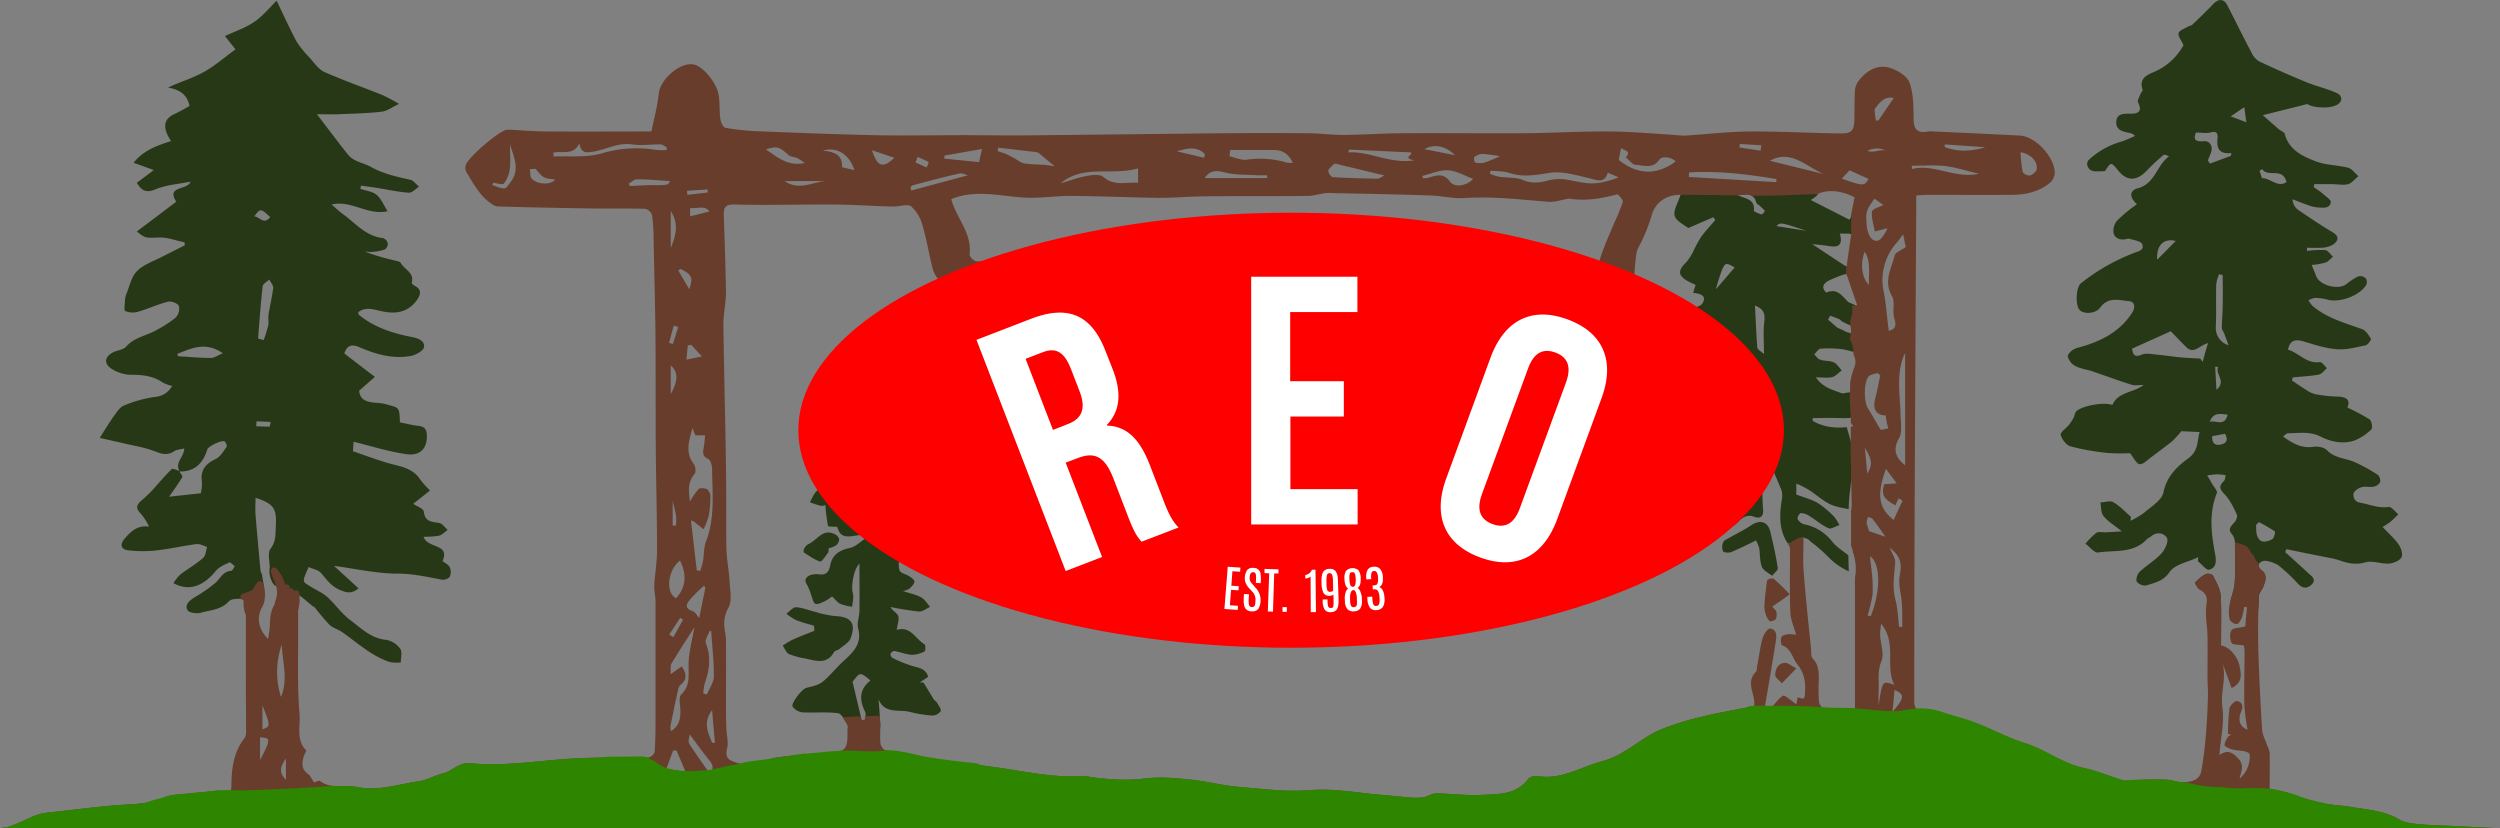 <svg xmlns="http://www.w3.org/2000/svg" viewBox="0 0 1160.3 384.43"><rect x="0" y="0" width="1160.3" height="384.43" fill="#808080" stroke="none"/><defs><style>.cls-1{fill:#273816;}.cls-2{fill:#683d2c;}.cls-3{fill:#2e8500;}.cls-4{fill:#fe0000;}.cls-5{fill:#fff;}</style></defs><g id="trees_2" data-name="trees 2"><g id="Layer_3" data-name="Layer 3"><path class="cls-1" d="M1030.7,276.6c-.2-3.3-2.1-6.4-3.6-9.5a3.35,3.35,0,0,0-3.3-.7,17.65,17.65,0,0,0-5,4c-.2.2,1.2,2.6,2.2,3.2a5.41,5.41,0,0,1,3.07,3.25q3.39.5,6.71,1.08C1030.76,277.48,1030.74,277,1030.7,276.6Z" transform="translate(0 0.03)"/><path class="cls-1" d="M960.8,207.1a113.21,113.21,0,0,0,17.4,3.1,90.22,90.22,0,0,0,10.4.1c1.8,2.3,3.1,5.1,4.5,5.1,1.7.1,3.6-2,5.4-3.3,3.2-2.4,6.5-4.8,9.6-7.3a47.92,47.92,0,0,0,4.3-4.7l8.5.4c-1.3,4.2-.3,8.6-5.4,12.3s-9.9,8.3-11.4,15.7c-.7,3.6-5.6,6.5-8.9,9.4a41.48,41.48,0,0,1-6.4,3.8c.1-.6.1-1.3.2-1.9-2.7-2.3-5.1-5-8.3-6.8-1.4-.8-3.9.1-5.9.2.5,2.1.2,4.8,1.5,6.3,2.1,2.6,5.1,4.3,8.5,7.1-2.9.2-5,.3-7.1.4-1.6.1-3.6-.4-4.8.3a33.76,33.76,0,0,0-5,5c2,1.5,4.2,4.4,5.9,4.1,7.7-1.2,16.5.6,22.7-6.3.4-.4,1.1-.5,1.5-.9,2.8-2.6,6.2-2,7.7.4.9,1.4-.8,5.3-2.4,7.1-3,3.3-7,5.6-10.3,8.7-1,1-1.8,3.5-1.3,4.5a5,5,0,0,0,4.4,1.8c3.9-1.3,7.9-1.9,10.9-6.3,2.5-3.6,8.7-4.6,13.2-6.8,0,.6-.1,1.3-.1,1.9,1.8,1.3,3.9,4.2,5.1,3.9,3.5-.8,3.5-4,2.9-7.2-1.8-9.5-3-19,.8-28.4.4-.9-1.3-2.7-2.1-4.1s-1.6-2.8-2.4-4.1c1.5-.2,3.1-.4,4.4-.5a34.69,34.69,0,0,1,4.2.4c-.3,1.2-.3,2.2-.8,2.7-2.3,2.2-2.3,3.5.2,6.1s4.3,6.2,5.8,9.6c.4.9-.5,3-1.5,3.9-1.6,1.7-2.7,3-.7,5.2a7.1,7.1,0,0,1,1.3,4.4c.1,6,.3,11.9-.1,17.9-.16,2.81-1.21,5.61-1.94,8.42l1.09.2a36.43,36.43,0,0,1,4.26,1c2.54.77,5.07,1.68,7.59,2.66,0-2,.12-3.89.2-5.84,0-1.5,1.4-2.9,2-4.4,1.1-2.8,2.2-5.6-1.1-8-.7-.4-1.3-2.1-.9-2.6a3.46,3.46,0,0,1,2.8-1.5,14.39,14.39,0,0,1,6.4,2.2,90.45,90.45,0,0,1,9,8.5c2,2.1,4.1,2.4,6.2.4,2.4-2.3.3-3.8-1.2-5.1-3.6-3.4-7.3-6.7-11-10l.6-1.4,7.7,1.6c3.8.8,7.6,1.5,11.5,2.3a42.09,42.09,0,0,1,5.1,1.2c4.1,1.5,7.9,2.3,12.4,1,3.3-.9,7.2.8,10.8.6,2.1-.1,4.9-1.3,5.8-2.8s-.1-4.4-1.2-6c-1.9-2.8-4.6-5.1-7.5-8.2a31.1,31.1,0,0,0,3.8-2.5c1.2-1.1,2.4-2.2,3.5-3.4-1.5-1.2-3.2-3.6-4.5-3.4-4.6.7-8.6-1.1-12.9-1.9-3-.5-3.5-2.4-3.4-4.1.1-1.2,2.1-2.7,3.6-3.1,1.8-.6,3.9.1,5.7-.3a4.63,4.63,0,0,0,3-1.9,3.75,3.75,0,0,0-.9-3.5,74.56,74.56,0,0,0-11.1-6.1c-4.2-1.8-9.1-1.7-12.7-5.5-1.3-1.3-4.2-1.8-6.2-1.5-5.4.8-9.6-1.5-14.1-4.8.9-.6,1.6-1.5,2.3-1.5,5.1,0,10.1-1,15.2,1.6,4.8,2.4,10.6,3.7,16.1,1.6a23.58,23.58,0,0,0,7.4-5c.7-.7.1-3.9-.8-4.6a92.06,92.06,0,0,0-10.3-5.5c1.5-3.6-.5-5-4.6-5.1a63.82,63.82,0,0,1-9.7-1,12.06,12.06,0,0,1-4.4-1.8c-2.4-1.5-4.7-3.1-7.1-4.7l.4-1.4c4-.4,8.1-.6,12.1-1.3,1.4-.3,2.5-1.9,3.8-3-1.1-1-2.4-3-3.4-2.8-6.1.8-9.5-4.2-14.7-5.8.9-4.3,3.3-4.9,6.9-3.9,5.1,1.5,10.4,3.3,15.7,3.7,4.4.4,9-.9,13.4-1.8,1.1-.2,2.7-2.6,2.5-3-1-1.7-2.4-3.9-4.1-4.5-8-2.9-16.3-5.1-23-10.8a12.42,12.42,0,0,1-1.9-2.6,8.86,8.86,0,0,1,3.1-1.1,22.39,22.39,0,0,1,5.7.8c5.8,1.6,15.2-1.9,18.1-7a3.19,3.19,0,0,0-.4-3,3.78,3.78,0,0,0-3.4-.8,29,29,0,0,0-5.5,3.6c-3.6,2.9-12.6.6-14.1-3.9-.5-1.5-1.2-2.9-2-5a34.26,34.26,0,0,0,6.4-1.1c1.3-.4,2.3-1.8,3.5-2.7-1.2-1.1-2.3-2.9-3.6-3.1a48.42,48.42,0,0,0-8.5.4v-1.5q3.6.15,7.2,0a11.06,11.06,0,0,0,5.3-1.7c2.2-1.8,2.4-3.7-.6-5.5-5.6-3.3-10.9-6.9-16.3-10.6a6.64,6.64,0,0,1-2.3-4.7c2.3.9,4.5,1.8,6.8,2.6a19.1,19.1,0,0,0,4.7,1.2c2.4.1,5.7.8,6.3-2.4.2-1.1-2.6-2.9-4-4.2-1.2-1-2.6-1.9-3.9-2.8a6.75,6.75,0,0,1,.2-1.4h8.2c2.6,0,5.1.6,7.5,0,1.8-.5,3.2-2.5,4.8-3.7-1.6-1.3-3-3.4-4.7-3.9-5.1-1.3-10.7-1.2-15.4-3.1-6-2.3-12.2-5.3-14.1-12.6-.3-1-2-1.5-3-2.4l-7.2-6.3,20.7-5.2c2.1,1.7,10.4,2.4,13.9.3,2.5-1.5,2.5-4.2-.5-5.5-4.3-1.9-9-3-13.3-4.7q-11.4-4.65-22.5-9.9a9.17,9.17,0,0,1-3.6-4.2c-3.9-7.3-7.4-14.6-11.2-21.9-1.5-3-4.1-3-6.4-.6-3.1,3.3-6.4,6.4-9.7,9.6-.6.6-1.6.6-2.3,1.1-1.5.9-3.9,1.6-4.2,3s1.3,3.2,2.3,5.5a28.28,28.28,0,0,1-13.6,12.4c-3.1,1.3-7.2,3-5.4,8.1.2.7-.8,1.6-1.2,2.7s-1.3,2.5-.9,3.3c2.3,4.7-.3,5.4-4.1,5.3-3,0-6,.1-6,4.1,0,3.6,3.1,4.2,5.9,4.8a4.44,4.44,0,0,1,2.8,1.4,65.71,65.71,0,0,1-6.1,2.6,36.18,36.18,0,0,0-15.3,8.5c-1.8,1.8-.4,4.9,2.3,5.3a30.12,30.12,0,0,0,5.2-.1c2.8-4.3,2.8-4.3,6.1-.2,4.1,5,8.5,5,13.3,0a87.44,87.44,0,0,1,7.7-7.2c.4-.4,1.6.1,2.6.6-5.8,4.1-6.4,12.7-14.5,14.8-3.9,1-4,4.3-.4,7.4a70.8,70.8,0,0,0-9,7.4,7.37,7.37,0,0,0-1.9,5.7c.5,2.8,3.1,3.7,6,3.1a3,3,0,0,1,1.3-.2c2.1.7,5.4,1.1,6,2.5,1.3,3-2.1,3.4-4.2,4.3a94,94,0,0,0-24.2,13.9c-2.3,1.8-2.7,10.2-.6,12.4,1.9,2,7.4,1.9,9.6-1.2,3.8-5.1,8.8-3.3,13.3-2.9,3,.3,2.9,3.2,1.4,5.5-6,9.2-15.2,13.5-25.4,16.2a7.16,7.16,0,0,0-4.3,3.3c-.4.9.9,3.2,2,4.2a12,12,0,0,0,4.3,2c1.7.6,3.5.8,5.1,1.4,6.1,2.1,12.1,4.3,18.1,6.2,1.5.5,3.4.1,5.6.1-4.7,3.7-11.9,3.1-14.5,9.3-3.5-1.5-14,.2-16.8,3-.7.7-.7,2.1-1.3,3.1a32.84,32.84,0,0,1-2,3.1c-1.4,1.6-4.1,3.5-3.9,4.6C956.9,203.8,959,206.5,960.8,207.1Zm89.1-128.6c2.8,4,9.6-1.1,11.3,6-4.1,2.7-7.3-1.8-11.1-1.8-.5,0-.9-2.2-1.4-3.5Zm-1.5,163.8a78.91,78.91,0,0,1,7.4,4.3c.3.3-.4,3.3-1.3,3.7-2.3,1.1-5.3,2.1-6.7-1.2-.8-1.6-.6-3.6-.7-5.5Zm-17.8-36c-2.9.6-4-1-3.9-3.9l6-1.1C1034.2,204,1033.5,205.8,1030.6,206.3Zm-5-10.6c1.7-4.5,4.8-3.6,8.3-3.3C1032.5,198.1,1028.8,195,1025.6,195.7Zm3.1-14.8-.6-10.7,1.4.1a2.77,2.77,0,0,0-.3,1.3C1029.2,174.5,1032.9,177.4,1028.7,180.9Zm-.3-29.2c.3-6.6,0-13.2.2-19.8a18.56,18.56,0,0,1,1.3-4.6l1.7.3c0,4.6.1,9.2,0,13.9,0,3.6-.4,7.1-.4,10.7,0,.8.8,1.7,1.1,2.6.6,1.5,1.2,3.1,2,5.4A8.38,8.38,0,0,1,1028.4,151.7Zm13.2-102c.4,2.6.6,4.4,1,7l-7.3-2.7Zm-22.4,11.8c2.8,0,5,.5,6.9-.1,2.9-.8,3.3.8,3.1,2.7-.5,4.5.5,7.5,6.4,6.9a8.32,8.32,0,0,1-.2,1.3l-9.7,3.6-1-1.4c.5-1.5,1.2-2.7,1.6-4.2.8-2.7-.9-5-3.4-4.8C1018.8,65.9,1017.9,64.6,1019.2,61.5Zm-9.4,50.3-8.6,8.7C1000.7,113.9,1004.2,110.4,1009.8,111.8ZM994,164.6c-3.5,1.4-4-.2-4.5-2.8l18-8.1c2.7,2.8,4.9,5.1,7.3,7.5,3.5,3.2,5.8-.8,10-2-1.1,3.5-1.8,6.2-2.5,8.7l-1.1-1.5c-3.1-.2-6.3-.3-9.4-.6-3.5-.3-6.9-.9-10.4-1.2C998.9,164.4,996.1,163.7,994,164.6Z" transform="translate(0 0.03)"/><path class="cls-1" d="M208.7,263.2c-.6-1.2-2.1-1.9-3.3-2.8,3.6-8.3-7-5.7-8.8-11.3a43.59,43.59,0,0,0,7.2-.5c1.4-.4,2.7-1.8,4-2.7-1.3-1.1-2.5-2.9-3.9-3.2-3.4-.6-6.7-.4-7.2-5.3-.2-1.4-3.3-2.5-4.9-3.6l7.8-6.2a44.14,44.14,0,0,1-4.6-5.1c-3.6-5.6-9.8-6.1-15.2-7.7s-10.7-3.6-16-5.4l.3-4.4c8.3,2,16.5,4.7,24.9,5.8,6.3.8,9.4-3.1,9.1-9-.1-2.8-1.3-3.9-4.1-4.2s-5.7-1.1-8.4-1.6c-.2-7.5-.4-6.7-6.8-8.5-4.4-1.2-11.5.5-12.1-6.2l7.3-6.4c-5.4-4.1-9.8-7.5-14.2-10.9,1.2-3.4,3-4.5,6.7-3,7.7,3.3,15.6,5.7,24,4.2,2.4-.4,6-2.4,6.3-4.1.4-2.7-2.3-4.1-5.6-4.7-8.8-1.7-17.3-4.4-24.5-10.2-.3-.2-.3-.8-.5-1.3,3.4-2.6,6.9-1.4,10.4-.6,6.4,1.5,12.4,1,16.7-4.8,1.7-2.4,2.9-4.9-.8-6.9-.6-.3-1.5-1.1-1.4-1.4,1.3-4.8-3.5-6.1-5.1-9.2-.3-.6-1.5-.8-2.2-1a106.21,106.21,0,0,1-14.6-4.3,19.4,19.4,0,0,0,3.4.2,23.64,23.64,0,0,0,5.9-1.1A3.22,3.22,0,0,0,180,113a3.58,3.58,0,0,0-2.1-2.5c-8.1-.8-12.9-7-18.8-11.2-1.6-1.2-3.1-2.6-5.2-4.4,9.3-2.2,16.6,5.2,26,3.1-1.8-2.8-3-5.8-5.1-7.6-1.9-1.6-5-1.9-7.6-2.8l.4-1.5c2.5.4,5,.7,7.5,1.1,4.9.8,9.8,1.9,14.7,2.2,1.5.1,3.1-1.8,4.7-2.8-1.4-1.1-2.6-2.9-4.1-3.2-6.3-1.4-12.4-2.7-18.3-6-3.4-1.9-7.9-2.3-10.6-5.7-4.6-5.7-9-11.7-14.4-18.7,4.2,0,7,.1,9.7,0,6.8-.3,13.6-.4,20.4-1.2,2.5-.3,4.8-2.1,8-3.6a81.41,81.41,0,0,0-7.7-4.1c-8.9-3.6-18.1-6.8-26.9-10.7-2.9-1.3-4.9-4.5-7.2-7a44.62,44.62,0,0,1-5.8-7.2c-3.2-6.1-6-12.2-9.2-18.9-3.1,3-6.2,6.9-10.2,9.7s-8.8,4.4-13.8,6.7l4.9,6.2c-4.9,3.5-9.6,7.7-14.9,10.6S83.7,37.9,78,40.6c4.6.9,8.5,2.4,10,8.5-2.3,1.4-4.6,2.6-7,3.8-5,2.1-5.8,6.4-1.6,12.5-6.1,2.1-12.5,4-17.4,10.1l9.4,3.4-7.9,5.9c2.3,3.9,4.5,4.8,8.8,3,4.8-2,10.4-2.4,16.1-3.5C87.1,88.4,77,86,81.8,93.6L63.5,107.4c4.2,3.4,4.2,3,10.6,2.8,3.8-.1,7.6,1.5,11.5,2.2l.2,1.4c-3.4,1.7-6.7,3.4-10.1,5.1-4.1,2.2-8.9,3.7-12,6.8-2.7,2.6-3.6,7.2-5.1,10.9a8,8,0,0,0-.6,3c-.1,1.6-.5,4.4.1,4.7a8.84,8.84,0,0,0,5.8.4c4.7-1.3,9.3-3.5,14-4.7,1.5-.4,4.5.7,5.1,1.9a5.9,5.9,0,0,1-1.4,5.4,50.14,50.14,0,0,1-8.7,5.7c-4.7,2.8-10.5,3.4-14.4,7.9-1.3,1.4-4,1.6-6,2.6-4.2,2.2-4.4,5.5-.3,7.9a17.92,17.92,0,0,0,7.8,2.5c5.5,0,10.8.3,15.5,3.6a17.89,17.89,0,0,0,4.4,1.6,9.94,9.94,0,0,1-8.1,5.1,58.41,58.41,0,0,0-14.3,4c-1.8.7-3.2,2.9-4.5,4.7-2.2,3-4.1,6.2-6.7,10.3,3.4.8,6.7,1.5,10.1,2.3,5.3,1.3,10.6,2,15.6,4,3.3,1.3,5.9,1.9,9-.2,1.1-.7,2.7-.7,4.5-1.2,0,3.9-4.5,6.6-2.2,10.4-1.3-.3-3.1-1.3-3.6-.8-3.2,3.1-6.1,6.6-9.1,9.9-1.7,1.8-3.5,3.4-5.4,5.1S63.1,236,65,238a27.22,27.22,0,0,1,4.2,6.4c-5.4-.8-8.4,2.2-11.3,5.5-2.4,2.8-1.9,5.1,1.8,5.5a58.27,58.27,0,0,0,13.2,0c6.1-.7,12.1-2.1,18.2-2.9,1.6-.2,3.3.8,5,1.3-.5,1.7-.6,4-1.8,5.1-3.3,2.9-7.2,5.1-10.6,7.7a20.82,20.82,0,0,0-3.2,4c8.6,4.8,15.4-.4,19.7-5.7,1.5-1.8,4.1-2.9,6.3-3.9.4-.2,1.6,1.1,2.5,1.8-.6.7-1.1,2.1-1.7,2.1-3.7.2-4.9,3.3-7.1,5.4a67.46,67.46,0,0,1-9.9,6.9c-2.2,1.4-4.7,3.3-3.3,5.9.6,1.2,4.2,1.8,6,1.3,4.5-1.3,9.5-1.3,13.2-5.3,1.11-1.26,3.65-1.2,5.82-1.21a29.22,29.22,0,0,1,10.59-5.49c-.32-1.75-.73-3.5-.91-5.3-.1-.8-.7-1.6-.8-2.4-.8-8.6-1.6-17.2-2.3-25.8-.2-2.6,0-5.1,0-7.9,8.6,2.8,9.9,5.1,9.4,13.3-.2,3.6.2,6.8-2.4,10.3-1.36,1.79-.62,5.18-.37,8.62a.73.73,0,0,0-.06.21,11.13,11.13,0,0,0,0,3.26,10.1,10.1,0,0,0,.87,2.78,5.08,5.08,0,0,0,1.85,2.4,2.76,2.76,0,0,0,2.14.18c6,1.13,10.74,5.66,15.37,9.49l.39,0c.32.42.64.83,1,1.24a5.43,5.43,0,0,1,.48.62c1.76,2.21,3.59,4.33,5.55,6.44,1.6,1.6,4.1,2.2,6,3.5,7.1,5,13.6,11.1,22.1,13.9a17.47,17.47,0,0,0,5.1.2c0-2.2.8-5-.3-6.4a10.29,10.29,0,0,0-6.4-4.1c-7.1-.6-11.7-5.4-16.8-9.2-3.9-2.9-6.8-7.2-10.5-10.6-2.1-1.9-4.9-3.1-7.3-4.6-1.4-.9-3.7-2-3.7-3,.1-2.2,1.4-4.3,2.2-6.4,2,.9,4.4,1.3,5.7,2.7,2.7,3.1,4.8,6.3,9,8,3,1.2,5.2,1.9,8.5-.8L155,262.6c10.4,1.4,20,3.6,29.5,3.6,7.1,0,13.7,1.5,20.5,2.8a4.28,4.28,0,0,0,3.8-1.4A5.61,5.61,0,0,0,208.7,263.2ZM82.6,165.3l-.3-1.1c6.6-2.6,13.1-5.8,21.1-.3-2.1.9-3.9,2.2-5.6,2.2C92.8,166.1,87.8,165.6,82.6,165.3Zm22.6,42c-1.4,2-2.9,4.6-4.9,5.6-4.7,2.2-7.4,5.1-6.6,10.6a19.78,19.78,0,0,1-.5,5.4l-14.7,1.6c2-2.9,4.2-5.9,6.1-9.1.3-.4-.8-1.7-1.3-2.6,7,.1,10.9-3.7,12.9-10.2.4-1.5,6.7-4.5,8-3.8C104.8,205.2,105.5,206.9,105.2,207.3ZM118,100.4c2.9-3.8,2.9-3.8,7.4.3C122.4,104.6,120.5,100.5,118,100.4Zm7.1,97.6c-2.1,0-4.1-.1-6.2-.2l.2-2.3,6.5.3C125.4,196.6,125.3,198,125.1,198Zm-.5-51.9c-.2,1.6.2,3.3-.1,4.9-.6,2.3-1.3,4.6-2.1,6.8l-2.6-.7c.6-8.1,1.2-16.2,2.1-24.2.1-1.2,2-2.2,3.1-3.2.6,1.3,1.9,2.7,1.8,3.9C126.3,137.7,125.3,141.9,124.6,146.1Z" transform="translate(0 0.03)"/><path class="cls-1" d="M433.4,324.6c-1.6-2.6-3.2-5.3-4.8-7.9h-1.7l3.9-2.6c-1.1-3.7-4-4.1-6.9-4.9a57.83,57.83,0,0,1-9.7-3.9,2.08,2.08,0,0,1-.9-1.9,2.42,2.42,0,0,1,1.8-1.3c2.7.5,5.4,1.6,8.1,1.8a13.33,13.33,0,0,0,5.9-1.6c.5-.2.5-3,0-3.3-4.2-2.4-6.4-8.6-12.9-6.7.3-2.4,1.2-4.7.7-6.4-.5-1.5-2.7-2.4-3.6-4.2q6.6,1.35,13.2,2.1c1.7.1,3.5-1.4,5.2-2.2-1.4-1.5-2.5-3.5-4.2-4.4-2.4-1.3-5.1-1.8-8.4-2.9a9.77,9.77,0,0,0,3-1.1c1-1,2.2-2.1,2.3-3.3.1-.8-1.5-1.9-2.6-2.6-1.4-.9-3.8-1.3-4.3-2.6a11,11,0,0,1-.1-5.1c4.13,2.44,8.53,4.78,13.13,7a40.57,40.57,0,0,1-10.48-18.5c-.74-2.85-1.34-5.79-2-8.67a7.61,7.61,0,0,1-.56-.78v0c-4.7-4.87-9.64-10.24-12.93-16.13a36.54,36.54,0,0,1-4.71-15.64l-8.07,8.61a18.93,18.93,0,0,1-14.15,6.14c.64,1.24,1.32,2.46,2.06,3.65a5.85,5.85,0,0,0,.2,1.3c.1.7-1.4,1.6-1.9,2.6-.8,1.2-1.4,2.6-2.1,3.9a46.62,46.62,0,0,0,4.9,1.6,4.45,4.45,0,0,0,2.3-.3,80.29,80.29,0,0,0,1.2,9.7c.1.4,2.7.3,4.3.4,1.7,6.7,6.7,3.9,11.9,3.7l1.6,1.3c-2.9,2.1-5.1,4.3-7.7,4.8-4.9,1.1-8.1,3.1-9.1,8.2-.5,2.6-1.6,4.4-4.8,4.1a9.33,9.33,0,0,0-4.4.3c-1.8.8-3.2,2.1-1.5,4.5a28.19,28.19,0,0,1,1.9,4.8c.6,1.5.9,3.5,1.9,4s2.9-.5,4.3-1.1a26.37,26.37,0,0,0,3.5-2.3c1.4,1.3,2.4,2.8,3.9,3.5a25,25,0,0,0,5.4,1.3c.2-2.2.9-4.5.3-6.4-.8-2.7.2-10.8,3.1-13.6,0,7.7.1,14.7,0,21.7,0,2.8-1.3,5.8-.6,8.4,1.9,7.2-2.4,11.1-7,15.3-3.3,3-6.1,6.7-9.6,9.5-2,1.6-5.1,2.1-7.6,2.8-1.9.5-7.2,7.3-6.2,8.7a6.74,6.74,0,0,0,4.5,2.6c5.5.3,11.1-.3,16.5.4,1.7.2,3.2,3.3,4.4,5.3.43.6.2,1.63.12,2.61a53.71,53.71,0,0,1,15-1.51h.17c0-.34,0-.67,0-1-.2-3.8-.5-7.5-.8-11.8,2.9,6.9,9.3,4.5,14.5,5.8a61,61,0,0,0,10.4,1.7,5,5,0,0,0,3.9-2c.4-1-1-2.7-1.7-4C434.6,325.5,433.8,325.2,433.4,324.6Zm-31.9,5.7c.5,1,.1,2.4.1,3.7l-1.7.2c-1.3-5.7-2.7-11.3-4.2-17.8,3.5-4.6,3.5-4.6,8.3-.6C398.6,320.1,398.9,325,401.5,330.3Z" transform="translate(0 0.03)"/><path class="cls-1" d="M850.4,251.4a21.66,21.66,0,0,0-13.1-8.1,5,5,0,0,1-3-2.5c-.3-.6.9-2.7,1.5-2.7a7.88,7.88,0,0,1,3.9,1.3c3,1.8,5.7,4.3,8.9,5.7,1.2.6,3.4-.9,5.1-1.4a19.05,19.05,0,0,0-2.6-4.1,47.24,47.24,0,0,0-7.3-6.1c-2.9-1.7-6.3-2.6-10.1-4v-5.1a45.24,45.24,0,0,1,6.9,3.6c8.43,6.32,8.79,6.68,17.43,8.28,0-.23,0-.47,0-.71.14-9.32,3.25-20.62,1.27-29.26-.62-2.73-1.47-5.39-2.17-8.09-6.19.62-11.2-.26-15.84-2.92V194c4.9,0,10-.17,15,.08a25.13,25.13,0,0,1-.3-2.75,36.4,36.4,0,0,1,.82-8.91,4.14,4.14,0,0,1-2.8-.22c-4.1-1.5-8.3-2.7-11.2-7.1,3.1,0,5.4.4,7.5-.1,1.7-.4,3-2.1,4.5-3.1-1.2-1.3-2.2-3-3.6-3.7-1.9-.9-4.4-.6-6.4-1.3-1.1-.3-1.9-1.6-2.8-2.5,1-.9,2-2.6,3-2.6a51.88,51.88,0,0,1,11.8.5,4.6,4.6,0,0,1,.5.13,76,76,0,0,1-.47-8.1l-.83.57-7.6-6.6,1-1.8a47.06,47.06,0,0,1,7.3,3.1,1.09,1.09,0,0,1,.36.45,79.83,79.83,0,0,1,1.75-9c-3.33-2.6-5.43-7.82-11.21-5.28-2.7-2.6-1-4.5,1.4-5.7a77.3,77.3,0,0,1,7.37-2.92,29.63,29.63,0,0,1,0-3.77L841.1,113.3c2.7.2,5.4.5,8,.9,4.6.8,6.2-1,4.8-5.8h4.77l0-.19c.25-1.93.38-3.88.49-5.83-.14-.29-.25-.59-.38-.89,0,.21-.07.4-.11.61L840,92.6A11,11,0,0,1,841.79,91q-3.93-.12-7.87-.28c-17.66-.75-35.35-1.31-53,0a6.33,6.33,0,0,1-.87,0c-4.44,9.77-4.26,10,3.55,15.07l11.6-5,.9,1.3c-2.2,2.6-4.5,5-6.5,7.7a57.05,57.05,0,0,0-3.5,6.4,24.41,24.41,0,0,1-3.5,5.5c-4.1,4-3.9,6.3,1.2,9,.9.5,1.9.9,3.2,1.5-.4,1.1-.8,2.4-1.2,3.7,2.9.3,6.6,1.1,4.4,4.8-.8,1.3-2.7,1.8-4.6,2.2a203.9,203.9,0,0,0-20.23-11.21,85.1,85.1,0,0,1,7.48,19.53c6.35,25.53,2.8,51.62,1.43,77.47-.57,10.7.39,21.52-.69,32.19q-.14,1.26-.3,2.49A149.51,149.51,0,0,0,800,245.5a3.79,3.79,0,0,0,1.5,0,13.52,13.52,0,0,0,5.5-3.6c2.1-2.1,4.2-3.2,7.1-2.1s4.4-.2,4.2-3.1a117.45,117.45,0,0,1-.3-11.9,65.21,65.21,0,0,0,4.1-8.4c1.7,3.8,3.2,7.4,4.7,11a9.32,9.32,0,0,1,.2,4.4c-1.16,7.13-1.46,14.17,2.81,20.48a4.41,4.41,0,0,1,2.52,0,16.34,16.34,0,0,0,1.13-1.33,4.12,4.12,0,0,1,3.64-1.31v-.23l.54.29a4.69,4.69,0,0,1,1.43.52,4.31,4.31,0,0,1,1.25,1.11,71.85,71.85,0,0,1,8.38,7.28,30.72,30.72,0,0,0,9.36,6.54q-.15-3.74-.2-7.48C855,255.48,852.31,253.74,850.4,251.4Zm-54-117.2c.7-2.8,1.6-5.6,2.6-8.4.5-1.3,1.4-3.3,2.3-3.3,1.2-.1,2.7,1.1,3.8,1.6Zm22.4,15.4c-.5,4.5-.1,9.2-.1,14.7-1.4-1.3-3-2.1-3.1-3-.5-6.4-.7-12.8-1.1-19.5C818.8,143.4,819.3,145.9,818.8,149.6Zm-1.2-50.1c-1.3-.4-3.7-1.3-3.6-1.8.6-5.2-3.6-5.4-7.4-7.1,1.2-.2,2.4-.3,3.6-.4a4.33,4.33,0,0,1,4.8,3.6,3.61,3.61,0,0,0,1.5,1.5,30.7,30.7,0,0,1,2.6,2.5C819.2,97.9,818,99.6,817.6,99.5Zm6.9,5.4c1.8-1.8,1.8-1.8,13.9,2.2Z" transform="translate(0 0.03)"/><path class="cls-1" d="M803.5,256.2c3.8-1.6,7.4-3.4,11.5-5.4a21.69,21.69,0,0,1,1.5,3.5c.4,2.9.2,6,1.2,8.7.7,1.8,3.1,2.9,4.8,4.2.9-1.2,2.7-2.5,2.6-3.5-.8-5.6-2.1-11.2-3.4-16.7-1.1-4.9-4.7-6.1-9-3.2-3.1,2.1-6.5,3.7-9.8,5.6-1.1.7-2.7,1.2-3.1,2.2a5.12,5.12,0,0,0-.1,4.2C800.1,256.5,802.4,256.6,803.5,256.2Z" transform="translate(0 0.03)"/><path class="cls-1" d="M366.1,303.5a35.2,35.2,0,0,0,7.7,2.1c4.8,1,9.9,3,13.3-3,.4-.7,1.8-.8,2.6-1.5,1.8-1.5,4.3-2.9,5.1-4.9,2.6-7,.2-10-7.2-10.3a45,45,0,0,1-9-1.9c-3-.7-6.1-2-9.1-2.2-1.4-.1-3,1.9-4.5,3a24.94,24.94,0,0,0,4.3,2.9c2.7,1.1,5.6,1.8,8.5,2.7.1.8.1,1.5.2,2.3-3.4,1.4-6.9,2.7-10.2,4.2a33.5,33.5,0,0,0-4.5,2.7C364.1,300.9,364.9,302.8,366.1,303.5Z" transform="translate(0 0.03)"/><path class="cls-1" d="M380.6,260.6c.8.2,2.6-2.6,3.7-4.1.4-.5.2-1.4.3-2.1a10.87,10.87,0,0,0,3.4-1.3,4,4,0,0,0,1.5-2.9,3.91,3.91,0,0,0-2.3-2.4c-5.5-2.6-8,3-12,4.7a4.73,4.73,0,0,0-2,2.2,2.06,2.06,0,0,0-.1,1.7C375.5,257.9,377.9,259.7,380.6,260.6Z" transform="translate(0 0.03)"/></g><path class="cls-1" d="M856.2,194l1.18,0a5.83,5.83,0,0,0,4.17-1.57,6.72,6.72,0,0,0,1.62-5.31,5.3,5.3,0,0,0-1.46-3.54,5,5,0,0,0-7.07,0,5,5,0,0,0-1.47,3.54,8.25,8.25,0,0,1,0,1.49l.18-1.33a.66.66,0,0,1-.06.2l.51-1.19-.06.08,1.79-1.79-.09.06,1.19-.5-.12,0,1.33-.18c-.53,0-1.07,0-1.6,0a5.16,5.16,0,0,0-3.53,1.46A5.11,5.11,0,0,0,851.2,189a5,5,0,0,0,1.47,3.53A5.08,5.08,0,0,0,856.2,194Z" transform="translate(0 0.03)"/><path class="cls-1" d="M854.73,159.67a14.94,14.94,0,0,0,2.15.6l.72.2c-.49-.81-.61-.82-.37,0l2.9-3.8a15.67,15.67,0,0,1-2.17-.25,3,3,0,0,0-1.6,5.78,32.91,32.91,0,0,0,4,1.06,3,3,0,0,0,2.31-5.48c-3.87-2.46-7.65-5.54-12.3-6.17-1.62-.21-3,1.54-3,3,0,1.8,1.4,2.79,3,3s3.1,1.43,4.43,2.27l4.85,3.08,2.31-5.48a35.86,35.86,0,0,1-4-1.06l-1.6,5.78a25.22,25.22,0,0,0,3.77.47c2.07.1,3.25-2,2.89-3.8-.71-3.54-3.66-4.11-6.69-5-3.73-1-5.31,4.75-1.6,5.79Z" transform="translate(0 0.03)"/><path class="cls-1" d="M855.09,149.27c1.77.84,4,2.09,6,2.17,2.85.11,3.71-2.66,3.41-5-.55-4.33-5.78-6.31-9.54-6.71a3,3,0,0,0-3,3,3.07,3.07,0,0,0,3,3,6.61,6.61,0,0,1,2.62.91,3.78,3.78,0,0,1,1.13.85c-.4-.53-.16.32-.11,0l.78-1.33-.12.15,2.12-.88a14.37,14.37,0,0,1-1.55-.61c-.59-.22-1.16-.48-1.73-.75a3.09,3.09,0,0,0-4.11,1.08,3,3,0,0,0,1.08,4.1Z" transform="translate(0 0.03)"/><path class="cls-1" d="M854.05,124.58a11.48,11.48,0,0,0,4.14,1.66l-.59-1.46c.06-.08,0-.06,0,0s.09,0,0,0l-.15.09c-.09,0,.13,0,0,0l-.4.1c-.14,0,.15,0,0,0l-.23,0a9.65,9.65,0,0,0-2.21.17,1,1,0,0,0,.26,2l1.7.1a3,3,0,0,0,1.74-.23,1.63,1.63,0,0,0,.8-1.72,2.32,2.32,0,0,0-1.21-1.29,8.52,8.52,0,0,0-5.9-.84,1,1,0,0,0-.7,1.23,1,1,0,0,0,1.23.7,7.85,7.85,0,0,1,2-.09l.25,0c.32,0-.19,0,.13,0l.49.09a5.08,5.08,0,0,1,.52.15l.24.08.12.05a6.18,6.18,0,0,1,.91.5l.12.09,0,0a.49.49,0,0,1-.07-.19.4.4,0,0,1,0-.42c0,.12,0,0,0,0s.1,0,0,0c.09,0,.1,0,0,0H857l-.26,0-.66,0-1.34-.08.27,2c.65-.18,1.53,0,2.31-.17a3,3,0,0,0,2-1.18,1,1,0,0,0-.6-1.46,9.6,9.6,0,0,1-3.66-1.47,1,1,0,0,0-1.37.36,1,1,0,0,0,.36,1.37Z" transform="translate(0 0.03)"/><path class="cls-1" d="M859,104.35a7.8,7.8,0,0,0,2.25-4.09,1,1,0,0,0-.7-1.23,1,1,0,0,0-1.23.69c-.27,1.4,0,2.84-.46,4.21s-1,2.65-.56,4.07a1,1,0,0,0,1.93-.54,2.48,2.48,0,0,1,.07-1.47c.17-.6.4-1.18.56-1.78.35-1.3.13-2.65.39-3.95l-1.93-.54a5.84,5.84,0,0,1-1.73,3.21c-.94.89.48,2.31,1.41,1.42Z" transform="translate(0 0.03)"/><path class="cls-1" d="M838.74,93.52a13.16,13.16,0,0,0,4.69-3,1,1,0,0,0-.44-1.67c-2.31-.37-4.46.33-6.72.69a51.52,51.52,0,0,1-6.8.32c-1.29,0-1.29,2,0,2,2.18-.06,4.4,0,6.57-.28s4.28-1.15,6.42-.8L842,89.15a10.72,10.72,0,0,1-3.81,2.44c-1.19.44-.68,2.37.53,1.93Z" transform="translate(0 0.03)"/><path class="cls-1" d="M781.51,92.54l.13-.62a1.43,1.43,0,0,0,.09-.41.94.94,0,0,1-.36.29h.8l2.23,0,2.24,0a3,3,0,0,1,1.58.2,1,1,0,0,0,1-1.72,4.84,4.84,0,0,0-2.51-.49l-2.8,0c-.89,0-1.8,0-2.69,0a1.49,1.49,0,0,0-1.29.83,5.84,5.84,0,0,0-.36,1.38,1,1,0,0,0,.7,1.23,1,1,0,0,0,1.23-.7Z" transform="translate(0 0.03)"/></g><g id="trees"><g id="Layer_3-2" data-name="Layer 3"><path class="cls-2" d="M1160.3,384.4l-24.4-1.2c-4.7-.2-9.5-.3-14.2-.8-2.7-.3-5.8-.7-8-2-7-4.2-14.8-4.6-22.4-5.9-5.8-1-11.8-1-17.5-2.2-4.3-.9-8.3-3.2-12.5-4.5a73.71,73.71,0,0,0-7.9-1.6c0-5.8.1-11.4,0-16.9a12.13,12.13,0,0,0-1.1-3.2c-.8-2.5-2.2-4.9-2.4-7.4-.8-13.1-1.5-26.2-1.8-39.3-.2-7.5,0-15.1.3-22.7,0-1.5,1.4-2.9,2-4.4,1.1-2.8,2.2-5.6-1.1-8-.7-.4-1.3-2.1-.9-2.6l0,0a10.49,10.49,0,0,1-2.41-3.89,9.24,9.24,0,0,1-2-2.65c-1.08-2.16-3.22-2.41-5.56-3.19l-1.18-.41a5.06,5.06,0,0,1,0,.87c.1,6,.3,11.9-.1,17.9-.2,3.5-1.8,7-2.4,10.5a16.8,16.8,0,0,0,.1,6.7,4.16,4.16,0,0,0,3.3,2.1c1-.2,1.9-1.9,2.4-3.2a25.57,25.57,0,0,0,1-4.8l1.3.2c-.3,3.4-.6,6.7-.8,8.9-2.9.7-5.7.6-6.4,1.8-.9,1.5-.7,4.2.1,5.9.4.8,3.1.7,5.6,1.1a12.66,12.66,0,0,1,.4,2.6c0,8.3-.3,16.7-.1,25a88.22,88.22,0,0,0,1.5,11.5c-4.4-1.7-4.3-5.3-2.9-8.6,1.2-2.8,0-4.3-2-4.7-.9-.2-3.2,2-3.5,3.3a96.58,96.58,0,0,0-.7,12l1.4.2c-.6.6-1.5,1-1.8,1.7-.6,1.1-1.5,3.1-1.1,3.6a10.1,10.1,0,0,0,4.1,1.8c2.4.6,5.4.3,7.1,1.6.9.7.3,4.2-.4,6.2a13,13,0,0,1-3.9,5.6c.7-3.3,2.3-6.2-.6-9.3-2.6-2.7-4.8-4.4-8.8-1.6.6-7.7,2.4-15.2,1.4-22.2s2.1-13.7,0-20.6l4.3,11.7c5.3-2.6,4.4-6.6,3.7-10-.9-5-5.1-9.3-8.6-9.8,0-7.6.4-15.3-.2-22.9-.2-3.3-2.1-6.4-3.6-9.5a3.35,3.35,0,0,0-3.3-.7,17.65,17.65,0,0,0-5,4c-.2.2,1.2,2.6,2.2,3.2,3,1.6,3.7,3.3,3.1,7-.7,4.7.4,9.7.5,14.6.1,6.3,0,12.6,0,18.9,0,3.1.3,6.3.2,9.4-.2,6.4-.5,12.7-1.1,19.1-.4,5.1-1.1,10.2-2,15.3-.8,4.1-4.6,4.9-7.9,5.1-2.8.2-5.7-1.1-8.5-1.2-5.4-.2-10.8,0-16.2.2-1.3,0-2.7.5-3.9.1-6.1-1.9-12-4.4-18.1-5.7-9.9-2.1-17.9-8.6-27.5-11.6-6.74-2.05-13.11-5.4-19.62-8.14a15.72,15.72,0,0,1-13.05,7.54c-8.4,0-14.63-6.83-15.06-14.93-3.72.62-3.37-2.9-3.37-6.07q0-46.05.2-92.1.3-65.85.7-131.8V90.7c2-.1,3.7-.3,5.4-.3,13,0,25.9.1,38.9,0,6.4,0,12.7-1.4,17.8-5.6a6.68,6.68,0,0,0,2.2-4.4c.1-7.4-8.9-17.1-16.1-17.5-13.3-.7-26.6-1.3-39.9-1.9a14.47,14.47,0,0,0-3.6.1c-4.2.7-5.9-1.4-5.9-5.8-.1-5.7,0-11.7-1.9-17-1.1-3-5.5-5.7-9-6.8-6.2-1.9-11.2,1.5-14.9,6.3a9.8,9.8,0,0,0-1.5,5.2c-.2,4.2-.1,8.3-.2,12.5-.2,5.3-1.3,6.5-6.7,6.4-14.1-.2-28.2-1-42.3-.9-9.8.1-19.7,1.3-29.6,1.9-2.1,0-4.1-.2-6.2-.4-9.8-.6-19.5-1.5-29.3-1.5-13-.1-26,.7-39,.8-18.4.1-36.9-.1-55.3,0-9.5,0-19,.7-28.5.8-5.8,0-11.6-.8-17.3-.8-12.2-.1-24.3-.1-36.4,0-31.3.3-62.6.7-93.8,1-9.6.1-19.2-.1-28.8-.1-14.1,0-28.1.3-42.2,0-17.7-.4-35.4-1.1-53.2-1.8a113.43,113.43,0,0,1-15.3-1.6c-1.1-.1-2.2-2.6-2.4-4-.7-4.8.1-10.2-1.7-14.3s-5.3-8.6-9.2-10.6c-6.2-3.1-16.9,5.8-17.7,12.9-.6,6.1-2.3,12.1-3.4,17.7-16.2,0-32.3.1-48.3,0-5.6,0-11.2-.5-16.9-.8h-1.8c-3.5.2-18.4,13-19.2,16.5a4.41,4.41,0,0,0,.2,3c3.5,5.6,6.5,11.6,12.3,15.2a4.68,4.68,0,0,0,2.8.9c14.1.4,28.3.7,42.4.9,8.6.2,17.2-.1,25.7.2a4.45,4.45,0,0,1,3.1,3,82.72,82.72,0,0,1,.7,11.1c.3,16.2.8,32.4.9,48.6.1,15.6,0,31.2.1,46.8.1,16.3.6,32.6.6,49,0,5.5-1,10.9-1.3,16.4-.1,2.5.6,5,.6,7.5v52.3c0,5.8,0,11.6-.4,17.4a4.31,4.31,0,0,1-3.1,2.6c-11.6.2-23.1-.3-34.5.4-16,.9-32,3.8-48,2.2-5.5-.5-8.4,3.8-12.9,4.8-3.6.8-7,3-10.7,3.5-9.7,1.4-19.2,4.8-29.3,2.7-5.4-1.2-11.6,1.2-16.7-2.7-.6-.4-2.1.4-2.9.6-1-1.4-1.6-3.1-2.8-3.9-3.4-2.5-2.8-5.5-1.8-8.7.3-.8,1.2-2.1.9-2.3-4.7-4.8-2.6-11.1-3-16.5-1.1-12.5-.6-25.2-.7-37.8V283.41l0,0a20.47,20.47,0,0,0,.45-8.43,1.5,1.5,0,0,0-1.84-1,1.92,1.92,0,0,0-.25.12,1.68,1.68,0,0,0-.32-.09,1.64,1.64,0,0,0-1.89-1l0-.28v0h0l-.06-.4a1.33,1.33,0,0,0-2-.91,19.51,19.51,0,0,0-4.15-7.63,1.51,1.51,0,0,0-1.82-.23,1.57,1.57,0,0,0-.69,1.69c.35,2.37,1.75,4.37,2.39,6.65a10.86,10.86,0,0,1-.42,7.07,1.89,1.89,0,0,0-.14,1.11c-.12.26-.25.52-.39.77-1.9,3.4-1.9,6.7-2,10.1-.2,1.9-.5,3.8-.8,5.6-4.5-4.5-5.4-10-2.9-14.5a11.13,11.13,0,0,0,1.33-3.7h-.08a14.79,14.79,0,0,0-.63-7.52,1.53,1.53,0,0,0-2.51-.67,7.19,7.19,0,0,0-1.36,1.78,7.58,7.58,0,0,1-1,1.6,5.12,5.12,0,0,1-1.85,1c-.89.36-1.79.68-2.71,1a1.51,1.51,0,0,0,0,2.89c.21.06.3.54.33.83.07.81,0,1.62.07,2.43a13.29,13.29,0,0,0,1,3.74V315.9c0,8,.1,16.1.1,24.1a4.84,4.84,0,0,1-1,2.9c-4.7,6.2-5.7,13.4-5.8,20.8,0,3-.2,5.1-4.2,3.5a9.91,9.91,0,0,0-4.2,0c-4,.3-8,.7-11.9,1.1s-8.1.4-11.6,2c-7.4,3.2-15,2.8-22.7,3.5-10.5.9-20.9,2.3-31.4,3.4-5.8.6-11.6,4.8-17.6,6.5l-3.8.7H1135.8l-1.2-.1Zm-215-306c-.1,1.1-1.8,2.6-3.1,3-.9.3-3.2-.8-3.4-1.6a56.3,56.3,0,0,1-1-9.2C942.5,71.5,945.7,74.7,945.3,78.4ZM123.9,346.2c-.8,2-1.9,4-3.2,6.5V342.1c1.4.3,2.9.2,3.6.9C124.7,343.7,124.3,345.3,123.9,346.2Zm-2.1-7.7V327.3C125.6,337,125.6,337,121.8,338.5Zm9-39.4c.2,8.1,3.1,16.2-.4,24.3A38.15,38.15,0,0,1,130.8,299.1Zm1.9,62.7c-3.9-3.7-2-6.7,0-9.8ZM327,317.4c2.2-6.2,3.2-12.4.6-18.9-.6-1.4,1.1-3.9,1.8-5.7l.7.1c.4,7.1,1.3,14.1,1.2,21.3-.1,2.6-2.1,5.3-3.2,8.1l-1.7-.5A33.21,33.21,0,0,1,327,317.4Zm-2.5-30.6c-1.2-1.4-1.8-2.8-2.8-3.1-4.9-1.6-2.6-4.1-.8-6.2a61.14,61.14,0,0,1,5.8-5.6l.7.8Zm3.1-35.3c-1,2.8-.8,5.9-1.3,8.8a34.71,34.71,0,0,1-1.3,4.6l-1.6-.2c-.9-7.6-1.8-15.3-2.7-23.2a6.94,6.94,0,0,1,1.3.5l4.5,3.6a32.24,32.24,0,0,0,2.4-6.1,47,47,0,0,0,.8-9.2,4.22,4.22,0,0,0-1.6-3.3c-1.1-.5-3.3-.7-3.9,0a33.21,33.21,0,0,0-4,5.8c-.4-4.1-1.4-8.7,2.2-12.9.7-.8.4-3.5-.4-4.6-4.2-5.4-2.1-11-.6-16.7l1.3,3.4h4.5a44,44,0,0,1-.5,5.1c-.3,2.3-1.2,4.5,2,5.9,1.1.5,1.8,3.1,1.8,4.7C330.6,229.1,331.9,240.5,327.6,251.5Zm-9-84.6c.2-2,.4-4.3.6-6.6l1.6-.3,5,5.4Zm10.7-68.8-9,2.3V96.5C323.5,97,326.9,95,329.3,98.1Zm-.9-10.2.1,1.4L319,90.4c0-.6-.1-1.3-.1-1.9Zm-12.5,36.9c5.2,2.6,5.9,4,4,9.4l-5.1-8.7Zm-2.1,152.8c-4.9-2.2-4.1-12.9,1.8-17.5C318.6,266.2,318.7,272.2,313.8,277.6Zm3.2,10-4.5,8.1-1.9-1.2,5.1-7.8Zm-5.7-104.7V169.6C314.8,172.5,314.8,176.7,311.3,182.9Zm2.3,61h-1.4V232.2C312.6,235.1,314.6,239.5,313.6,243.9Zm-1.3-84.3-1.8-.5,2.2-8,2.1.6Zm-1-61.7c3.7,5.6,2.6,11,0,17.2ZM237,84.4c-.9,1.1-1.9,3-2.9,3-1.8.1-3.7-1-5.6-1.5l.4-1.1c1.7.2,4.4,1.1,5,.3a14,14,0,0,0,2.7-6.7c.4-3.3.1-6.7.1-11.3C238.9,73.7,241.2,79.1,237,84.4Zm9.8-1.5c-.9-.9-.6-2.9-.9-4.4,1,0,2.4-.4,2.8,0,3.6,4.2,3.6,4.2,9,4.8C255.6,85.9,249.4,85.7,246.8,82.9Zm32.3-11.7c-7,2-14.8,1.1-22.2,1.4V70.8c4.1-.9,9.2,1.5,12-4.3.8,4.9,3.5,4.3,6.3,3.9,6.1-1,11.7-4.4,18.3-3.4,4.2.7,8.7-.1,13.1,0,1,0,1.9.9,2.9,1.4l-.2,1.2a33.79,33.79,0,0,1-4.5,0A55.86,55.86,0,0,0,279.1,71.2Zm23.4,14.7c-3.4,0-6.7.3-10.1.4l-.6-1.1c1.3-.7,2.5-2,3.8-2,5,0,10.2.5,15.3.8C310.2,85.9,310.2,85.9,302.5,85.9Zm6.8,270.8,3.1-8.4H314c1.4,3.3,2.8,6.6,4.2,10Zm6.9-34.4c-1.4,1.3-.4,5.1-.4,7.7,0,3.7-.6,7-4.4,9.3a6.52,6.52,0,0,1-.2-2.4q1.65-8.55,3.6-17.1a3.52,3.52,0,0,1,1-1.9c3.3-2.6,2.8-5.4.6-8.6l-5.2,3.6c.2-2.1-.2-3.9.4-4.9,3.4-5.6,6.9-11,10.7-16.9-1.1,6.3-2.8,12.1-2.7,17.8C319.5,313.7,320.4,318.1,316.2,322.3Zm13.3,36.9c-3.3-4.9-6.7-9.4-9.6-14.1-.7-1.1.1-3,.2-4.3,3.2,4.3,6,8.2,9,11.9C330.8,354.7,331.5,356.5,329.5,359.2Zm1-14.5c-1.8-4.6-4.4-9.3,0-15.1.5,5.8.9,10.4,1.3,15.1ZM870.4,50.1c2-2.5,4.3-5.7,8.5-4.6l-7.1,10.4h-1.2c-.1-1.3-.5-3-.5-4.2A2.22,2.22,0,0,1,870.4,50.1Zm4.8,142.7c.1.9.3,1.9.4,2.8s.5,1.9.8,3.2l-3.5.7c-2.1-3.4-3.9-6.8-5.9-9.9s-2.1-12.2.3-14.9c.9-1,2.7-1.1,4.1-1.6l1.3,1.1c-.8,3.5-1.4,7-2.3,10.5C869,189.7,870.5,192.6,875.2,192.8Zm-5.8-81.5c-1.6-.8-2.6-3.7-2.9-5.7-.8-7.2-.4-8.1,3.5-13.4l4.1,2.9c-1.9,1-5.1,1.8-5.3,3.1-.3,2.9.8,6.1,1.3,9.1v.1l5.9-1.5a8.86,8.86,0,0,1-.8,1.7C873.7,110,872.2,112.8,869.4,111.3Zm5.8-41.4c-2.7-.9-5.9,1.4-8.5,0C869.8,68.6,872.6,68.5,875.2,69.9Zm-29,10.8-24.7-6.1C830.8,69.2,838.1,77,846.2,80.7ZM807.5,66.8l10,.6-.4,2.5-9.8-1.5ZM783.9,80c13.6-.8,27.1.8,40.6,3.1l-.1,1.4-40.6-2.4A15.48,15.48,0,0,0,783.9,80ZM752.4,68.6c1.3,1.5,5,1.1,2.2,4.4,1.6,1.3,3.1,3.5,4.6,3.5,3.7.2,7.9,2,10.9-2.4,1.5-2.1,6.2-.9,7.6.8-8.7,6.5-17.7,6.3-26.4-.7C751.6,72.6,751.9,70.9,752.4,68.6ZM719.2,80.2c5.9-.9,12.4,1.1,18.5,2.5,3.7.9,6.9,2.6,8.5-2.6l5.1,2.2c-11.9,4.3-14.1,2.8-24.4,1a20.65,20.65,0,0,0-8.2.4c-4.1,1.1-7.7,1.6-12-.2-3.2-1.4-7.2-.9-10.9-1.5a21.62,21.62,0,0,1-4.3-1.4l.3-1.4c3,.3,6.1.1,8.9,1.1C706.9,82.3,712.8,81.2,719.2,80.2Zm-34.9-7.3a6.1,6.1,0,0,1,3.6-1.5,69.4,69.4,0,0,1,8.3,1.1c-2.4,1-4.9,2.2-7.5,3a9.49,9.49,0,0,1-4.1-.1C684.3,75.2,683.9,73.2,684.3,72.9Zm-9.1-.9-14.1-2.8C665.3,66.7,671,67.5,675.2,72ZM672,79c3.9.2,7.7,2.5,11.7,4-2.7,3.1-8.5,4.3-10.7,1.3-3.2-4.3-6.4-2.9-10.2-1.8a9.74,9.74,0,0,1-2.4.2,4.25,4.25,0,0,1-.2-1.1C664,80.7,668.1,78.8,672,79Zm-45.9-9.6,28.8,1.3c.9,1.4-4.3,2.4,1.5,3.7-11.6,1.7-20.6-4.3-30.6-3.7C625.9,70.3,626,69.9,626.1,69.4ZM619.2,76c.1-.1.6,0,.9,0l22.4,5.4c-1.2.6-2.2,1.5-3.1,1.5-6.9-.1-13.9-.3-20.8-.7-.8,0-2.3-2.2-2.1-3.1S618.2,77.1,619.2,76ZM571,69.6h20.3c3.9,0,6.8,1.8,8.7,5.9a11.3,11.3,0,0,1-2.6,0,42.73,42.73,0,0,0-18.8-1.4c-2.6.3-5.3-1-8-1.6Zm-1.2,10.7c4.3.9,8.8.7,13.2,1,1.7.1,3.4,0,5.1,0v1.3h-29C562.3,78,565.9,79.5,569.8,80.3Zm-10.6-8.8-.3,1.7-12.7-3C551.5,68.6,555.7,67.9,559.2,71.5Zm-.5,19.6c16.1-.2,32.1,0,48.2-.2,2.7,0,5.4-.9,8.1-1.3a26.7,26.7,0,0,1,4,0c15.1.3,30.1.6,45.2,1.1,5.1.2,10.3,1.5,15.4,1.2,13.1-.9,26,.7,38.8,1.7,3,.3,6-.8,9-1.3.1,0,.3-.2.4-.2,7.7,1.3,15.2.1,22.6-1.9.6-.2,3,2.6,2.8,3.4a80.35,80.35,0,0,1-3.9,9.6c-2.4,5.8-5.1,11.6-6.9,17.6-.1.4-.2.7-.3,1.1C706.28,109,661.38,100.77,612.27,99.48c1.08,3.28-.52,7.35-4.84,6.92-13.46-1.3-27.27-.14-40.62,1.65-12.87,1.73-25.85.89-38.55,4-4.61,1.14-7.41-3.34-6.58-6.84A367.16,367.16,0,0,0,458,121a37.08,37.08,0,0,1-4.7.3c-1.2,0-3.4-2.2-3.3-3.2,1.2-10-6.2-17-8.5-25.7,10.8-4.5,21.7-1.6,32.8-.8,7.5.6,15.1-.7,22.6-.7,13.6.1,27.3.7,40.9.9C544.7,91.8,551.7,91.2,558.7,91.1Zm184.6,93.7L722.7,241c-6.4,17.3-19.1,23.8-35.7,17.7s-22.1-19.3-15.8-36.6l20.6-56.2c6.4-17.3,19.1-23.8,35.7-17.7S749.7,167.5,743.3,184.8Zm-119.6-7.9v16.4H598.9V227h31.2v16.4H580.7v-115H630v16.4H598.8v32.1ZM511.5,258.5,494.6,265,453.2,157.7l25.4-9.8c17.5-6.7,28.1-1.5,34.5,15l3.3,8.4c4.3,11,3.5,19.5-2.7,25.9l.1.3c9.8.3,15.6,7.2,19.9,18.4l6.4,16.6c2,5.2,3.7,9,6.9,12.3l-17.2,6.6c-2-2.4-3.3-3.9-6.6-12.6l-6.5-16.9c-3.9-10-8.6-12.3-16.3-9.4l-5.8,2.2ZM528.2,78.1v6.7c-5.6-.4-11,1.7-16.1-2.7-1.7-1.5-5.7-.9-8.5-.3-3.9.7-7.5,2.2-11.3,3.2C503.1,76.1,516.2,81.7,528.2,78.1Zm-64.9-9.6,17.9,2.1a2.85,2.85,0,0,1,1.4.8c2.3,1.9,4.6,3.9,6.9,5.7-1.1-.1-2.9-.4-4.6-.6-3.2-.2-6.4-.2-9.6-.7-1.6-.3-3.1-1.6-4.4-2.3s-2.9-1.6-4.1-2.1-2.5-.8-3.7-1.3Zm-25,3.7,17.5-3.1c-.5,2-.9,4-1.4,6.1l-16.1-1.6Zm-12.4.6c1.7.8,3.5,1.5,5.1,2.3a13.38,13.38,0,0,1-.9,2.6l-5.2-2.3ZM423.5,86c7.2-1.9,14.5-3.9,21.8-5.5,1.3-.3,2.7.6,4,.8l-26.4,7.1-.3-1.5C422.9,86.6,423.1,86.1,423.5,86Zm-8.4-12.8c-5.3,5-7.9,4.3-10.4-3.5Zm-18.6,5.6v.1l-5.7-1.3c.3-5.8-3.6-7.2-8.9-7.7C388.3,67.9,394.1,71.5,396.5,78.8ZM382.9,84c-6.2.7-12.5,4.5-18.7,0Zm-17-12.2v.1c1,.9,2.7.8,4,1.4s2.4,1.5,3.6,2.3c-7.9,1.8-12.9-2.9-18.1-6.3C360.8,67.7,361.4,68,365.9,71.8Zm492.81,77c0,.48,0,1,0,1.45l.07.34a12.65,12.65,0,0,1-.31,6.61,12.48,12.48,0,0,1,1.73,7.26,7.1,7.1,0,0,1,.15,6.73,27.93,27.93,0,0,0-1.69,7.11c.13,1.85-.13,3.71-.13,5.62,0,3.55.41,7.1.47,10.66,0,.54,0,1.08,0,1.63.37.51.77,1.06,1.23,1.58l-1.22.18c0,6.35-.31,12.69.13,19a3.81,3.81,0,0,1-.11,1.15c.2,5.45.27,10.92.41,16.27a3,3,0,0,1-.16,1,6.83,6.83,0,0,1-.15,1.63v16.48a6.31,6.31,0,0,1,.8,2.63,22.88,22.88,0,0,1,1,12V328.8c-5,0-9.7.1-14.4-.1-.9,0-2.2-1.8-2.3-2.9a80.12,80.12,0,0,1-.1-9.8c0-3.7.2-7.3-2.8-10.4-.9-.9-.7-3.1-.8-4.6-1.2-11.9-2.5-23.7-3.4-35.6-.4-4.9-.1-9.8-.1-16l.42.23c-.07-.17-.14-.33-.2-.5-.85.17-1.8.34-2,.42a38.83,38.83,0,0,0-5.38,2.91l.37.54a5.81,5.81,0,0,1,.5,3.4c.1,9.3-.2,18.6.2,27.9.1,3.3,1.6,6.4,2.7,10.3a19.83,19.83,0,0,0-3.5-.3c-1.2.1-2.9.5-3.3,1.3-.5,1.1-.3,3.7.3,3.9,4.4,1.6,4.7,6.1,7.2,9,3.2,4,3.7,8.2,3.4,12.9-.2,3.2-.2,3.2-3.4,2.2-.2,1.1-.4,2.2-.7,3.3-.8-.7-1.7-1.4-2.6-2.1-1.2-.8-2.9-2.3-3.5-1.9-1.7,1-2.9,2.7-4.9,4.9h-3.5c1.8-10.3,3.5-20.3,5.1-30.5.4-2.4.3-5.3-2.7-5.6-1.1-.1-3,2.7-3.5,4.5-1.2,4.4-1.7,9-2.6,13.4-.1.7,0,1.7-.4,2.1-5.2,5.1-.1,10.6-.9,16-7.9,1.6-16.4,2.9-24.6,5a119.31,119.31,0,0,0-20,6.4c-5.6,2.5-10.4,6.6-15.7,9.6a37.45,37.45,0,0,1-10,4.5c-10,2.6-19.1,8.8-30.1,7-1.4-.2-3.7.2-4.4,1.2-5.5,7.5-13.9,7.1-21.6,7.5-7,.4-14.1-.6-21.3-.7-1.8,0-3.6,1.3-5.4,1.7a22.72,22.72,0,0,1-5.2.3c-4.9-.3-9.7-.9-14.6-1.3-11.1-.9-22.2-3.1-33.1-2.2-11.3.9-22.2-.6-33.2-1.5-7.5-.6-15-2.7-22.5-3.4-7.1-.7-14.3-1.4-21.3-.5-8.5,1.1-16.7.4-25.1-.7a17.37,17.37,0,0,0-3.9-.5c-13.3,1-26.3-2.1-39.3-3.9-10.4-1.5-20.8-2.6-31.2-4.2-7-1.1-13.9-2.4-20.8-3.9-.9-.2-2.1-2-2.2-3.2-.3-2.8,0-5.6-.1-8.5-.07-1.39-.16-2.78-.26-4.18q-3.31,0-6.62.1c-.05.55-.12,1.12-.12,1.68l-1.7.2c-.14-.6-.27-1.19-.41-1.79q-4.14.19-8.27.47c.76,1.07,1.46,2.39,2.08,3.42.5.7.1,2,.1,3.1.1,8.8-1,9.6-10,10-7.8.4-15.6,1.1-23.3,2.2-3.9.6-7.5,2.8-11.4,3.3a20.62,20.62,0,0,1-8.8-1.7q-3.6-1.35-2.4-5.7c.8-2.9-.2-6.2-.3-9.4-.2-4.1-.2-8.3-.2-12.5,0-9.4.1-18.9,0-28.3,0-2.4-.7-4.9-.8-7.3a15,15,0,0,1,2-8.1c1.7-3.2.7-7.8.5-11.8-.3-5.3-1.4-10.5-1.5-15.8-.2-12.5,0-25-.2-37.5-.3-21.8-.9-43.7-1.2-65.5-.1-5.3,1.2-10.5,1.2-15.8-.2-11.8-.6-23.6-1-35.3v.1c-.1-3.9.4-5.6,5.3-5.4,14.8.4,29.7-.1,44.5,0,8.9,0,17.8.6,26.7.9h3.1c2.6-.1,5.9-1.3,7.4,0a17.89,17.89,0,0,1,5.1,8.4c2,6.7,3.1,13.6,4.8,20.4a15.91,15.91,0,0,0,2.6,5l.1.2.1.2c-39.3,18-63.5,42.6-63.5,69.6a49.69,49.69,0,0,0,3.16,16.89,14.6,14.6,0,0,1,5.29,2.76c5.33,4.35,9.17,10,13.4,15.37a52.81,52.81,0,0,0,11.55,10.63c5.68,4,11.26,8.07,17,12s11.85,6.59,15.76,12.46a7.26,7.26,0,0,1,.47.8c41,18.09,97.54,29.29,159.91,29.29,81.39,0,152.74-19,192.69-47.59.26-11.07,4.77-21.93,8.26-32.24,1.85-5.49,6.69-8.83,12.47-8.15a12.08,12.08,0,0,1,8.42,5.53c0-3.92.6-6,.56-10,0-2.47-.25-5-.21-7.44,0-.78.56-3.24.33-3.68a6.47,6.47,0,0,1,.74-7.52,35.83,35.83,0,0,1-2.34-5.62,6.79,6.79,0,0,1-.2-3.28c-6.62-4.89-10.92-11.48-16.47-17.43-3-3.21-6.08-6.38-9.1-9.58-2.32-2.44-5.54-4.22-7.63-6.77a8,8,0,0,1-1.71-3.78,199.92,199.92,0,0,0-26-13.73c.2-3.6.5-7.2,1-10.8.3-2.4,2-4.5,2.9-6.8a77,77,0,0,0,4-10.4c1.5-6.2,6.6-10.3,13.8-10.1h0c.23,0,.46,0,.7,0,8.59-.06,17.17.11,25.76.26l-.06,0c1.2-.2,2.4-.3,3.6-.4a4.23,4.23,0,0,1,2.61.52l2,0c9.62.11,19.15-.5,28.73-.76,4.68-2.25,11.21-1.68,17.2,1.51-.56,2.7-1.05,5.36-1.58,8.28a7.16,7.16,0,0,1,.1,2.1c-.21,2.18,0,4.36-.11,6.52h.09c-.8,5.5-1.6,10.8-2.2,15.4l-.23-.15a12.71,12.71,0,0,1-.1,3.43l.23-.08,5,14.5-1.6.5a5.27,5.27,0,0,1-.8-.45A12.86,12.86,0,0,1,858.71,148.81ZM854.8,82.9l3.6-3.9,8.8,4C865.3,86.4,864.9,86.4,854.8,82.9Zm10.7,33.9c2.9,4.9,1.7,9.6,1.9,15.2l-.1.1C864,128.8,863.3,121.8,865.5,116.8Zm1.1,102.9c-.3-4-.7-7.6-1.1-11.9C868,211.9,869.8,215.4,866.6,219.7Zm.4,20.2c.7.3,1.7.4,2.1.9,2.1,2.7,4,5.5,6,8.3l-7.6-2.6a27.69,27.69,0,0,1-1.2-4.1A16.15,16.15,0,0,1,867,239.9Zm1.3,45.9v.1l-1.5-.2a82,82,0,0,0,2.3-9.8,62.67,62.67,0,0,0-.4-10.6c-.2-2.4-.7-4.8-.7-7.2C873,261.9,872.8,274.6,868.3,285.8Zm3.6,41.7c0-2.1-.1-4.3,0-6.4.3-4.8-.7-9.4,1.3-14.3v.1c1.4-3.4-.4-8.1-.6-12.2a30.52,30.52,0,0,1,.5-5.2c7.5,9.2,1.6,19.4,6.1,28.4a11.55,11.55,0,0,0-3.6-1.1C873.5,316.8,873.1,319.3,871.9,327.5Zm6.4,2.9c.4-3.5.7-6.9,1-10.3v.1C884.2,322.3,883.9,324,878.3,330.4Zm3.1-39.5c-.5-4.2-.6-8.5-1.7-12.6-1.5-5.8-.6-11.4-.1-17.1.2-2.1-1.5-4.3-2.5-7,5.3,4.2,5.6,7.5,4.6,12.9-.8,4.2.8,8.8,1,13.2.3,3.5.1,7,.2,10.6Zm-2.5-49.6c-7-5.5-8-11.5-3.6-23.7l5,6.7-5.8.4c-1.4,4.8-.5,6.7,5.2,9.8l1.5-3.3,1.8,1.2C881.6,235.3,880.3,238.2,878.9,241.3Zm5.3-25.4c-5.3-4.2-5.3-8.1-2.8-12.6,1.5-2.6.8-6.3.8-9.4l-.1.1c0-9.7-2.3-19.5,1.5-29a2.36,2.36,0,0,1,.6-.9Zm-4.8-97.5c-1.6,6.2-5.3,12.1-1.3,19,1.6,2.7,0,7.1,1.1,10.4,1.3,3.9-.1,5.1-2.6,5.7-.8-6.2-1.2-12.2-2.3-18a25.94,25.94,0,0,1,6.2-23.1c.7-.9,1.4-1.8,2.8-3.7.6,2.9,1,5.1,1.2,5.9C882.1,116.3,879.8,117.1,879.4,118.4ZM902.6,67l18.8,1.3c-6.3,1.9-12.6,2.3-18.8-.1Zm-15.3,9.9c5,0,10.1-.4,15.1.1s9.9,2.2,16.1,3.6c-11.3,2.5-20.9-4.8-31.1-2.2Z" transform="translate(0 0.03)"/><path class="cls-2" d="M820.2,269.2c-.6,3.7-1,7.6-1.3,11.5a11,11,0,0,0,.5,4,8,8,0,0,0,1.9,3.5c.4.4,2.4-.2,2.9-.9a5,5,0,0,0,.2-3.4c-.1-.7-1-1.3-1.8-2.4,1.5-1.1,2.9-2,4.2-2.9s2.6-1.9,3.9-2.8c-2.5-2.5-4.9-5-7.6-7.3A3.66,3.66,0,0,0,820.2,269.2Z" transform="translate(0 0.03)"/><path class="cls-2" d="M823.9,313.2c0,1.3,2,2.6,3.1,3.9l6.7-6.9c-2.3-1.2-3.6-2.5-5-2.6C825.2,307.6,824,310.5,823.9,313.2Z" transform="translate(0 0.03)"/></g></g><g id="grass"><g id="Layer_3-3" data-name="Layer 3"><path class="cls-3" d="M1160.3,384.4l-24.4-1.2c-4.7-.2-9.5-.3-14.2-.8-2.7-.3-5.8-.7-8-2-7-4.2-14.8-4.6-22.4-5.9-5.8-1-11.8-1-17.5-2.2a41.19,41.19,0,0,1-7.18-2.47,63.65,63.65,0,0,1-11-2.35c-1.38-.13-2.75-.3-4.1-.52h-.53a63.4,63.4,0,0,1-10.38-.86,62.36,62.36,0,0,1-9-.82l-.59,0a63.36,63.36,0,0,1-16-2.06q-1-.11-1.95-.24c-2.53-.07-5.13-1.12-7.65-1.21-5.4-.2-10.8,0-16.2.2-1.3,0-2.7.5-3.9.1-6.1-1.9-12-4.4-18.1-5.7-9.9-2.1-17.9-8.6-27.5-11.6-7.9-2.4-15.3-6.6-23-9.5-4.63-1.75-9.46-3.07-14.28-4.38-7.91-.75-15.89-.65-23.87-.7l-.15.18c0-.06,0-.12,0-.18h-.24c-12.55-.08-25.1-.39-37.64-.78-9.56-.29-19.09-1.08-28.64-1.27-7.21,1.4-14.82,2.64-22.2,4.53a119.31,119.31,0,0,0-20,6.4c-5.6,2.5-10.4,6.6-15.7,9.6a37.45,37.45,0,0,1-10,4.5c-10,2.6-19.1,8.8-30.1,7-1.4-.2-3.7.2-4.4,1.2-5.5,7.5-13.9,7.1-21.6,7.5-7,.4-14.1-.6-21.3-.7-1.8,0-3.6,1.3-5.4,1.7a22.72,22.72,0,0,1-5.2.3c-4.9-.3-9.7-.9-14.6-1.3-11.1-.9-22.2-3.1-33.1-2.2-11.3.9-22.2-.6-33.2-1.5-7.5-.6-15-2.7-22.5-3.4-7.1-.7-14.3-1.4-21.3-.5-8.5,1.1-16.7.4-25.1-.7a17.37,17.37,0,0,0-3.9-.5c-13.3,1-26.3-2.1-39.3-3.9-7-1-13.95-1.84-20.93-2.76-22.84-1.21-45.67-3-68.55-3.25-.23,0-.46,0-.68,0-4.23.38-8.45.85-12.64,1.45a18.53,18.53,0,0,0-2.83.69,66,66,0,0,1-12.43,6.36,39.5,39.5,0,0,1-13.11,1.93,20.69,20.69,0,0,1-4.57,1c-7.48.88-14.9.15-21.19-4.25-6.27-1.71-12.37-4-18.64-5.74-7.05,0-14.06-.06-21,.37-16,.9-32,3.8-48,2.2-5.5-.5-8.4,3.8-12.9,4.8-3.6.8-7,3-10.7,3.5-9.7,1.4-19.2,4.8-29.3,2.7-3.43-.76-7.18-.08-10.77-.47l-.32,0c-12.48,1-24.95,1.54-37.46,2-3.33.12-6.66.23-10,.27-.53.8-1.57,1-3.68.15a7.76,7.76,0,0,0-.82-.13L100,367c-.35,0-.69.1-1,.17-4,.3-8,.7-11.9,1.1s-8.08.4-11.58,2a13,13,0,0,1-5.66,1.82c-5.61,1.26-11.3,1.17-17.06,1.69-10.5.9-20.9,2.3-31.4,3.4-5.8.6-11.6,4.8-17.6,6.5l-3.8.7H1135.8l-1.2-.1Z" transform="translate(0 0.03)"/></g><path class="cls-3" d="M1064.63,375.16a38,38,0,0,0-10.69-2.72,106.79,106.79,0,0,0-11.87-.13,130.56,130.56,0,0,1-21.45-1.53" transform="translate(0 0.03)"/><path class="cls-3" d="M1066.23,369.38c-13.89-5.42-29.47-2.24-44-4.38-7.55-1.12-10.81,10.44-3.19,11.57a148.35,148.35,0,0,0,22.07,1.75c7.7,0,14.64-.22,22,2.63s10.32-8.79,3.19-11.57Z" transform="translate(0 0.03)"/><path class="cls-3" d="M1091.73,377.16c-5.45-.31-11-.62-16.23-2.08-3.68-1-7.18-2.57-10.8-3.78a60,60,0,0,0-23-2.95c5.88-.22,11.87-.28,17.53,1.32,1.82.51,3.58,1.19,5.37,1.8,8.56,3,17.52,4.57,26.44,6.14" transform="translate(0 0.03)"/><path class="cls-3" d="M1091.73,374.66a91.42,91.42,0,0,1-12.37-1.24c-4.31-.84-8.31-2.51-12.42-4a62.73,62.73,0,0,0-25.19-3.59c-3.18.2-3.23,5.11,0,5a73.56,73.56,0,0,1,12.33.28c4.08.55,7.82,2.11,11.71,3.36,8,2.59,16.34,4.07,24.63,5.53a2.57,2.57,0,0,0,3.08-1.74,2.53,2.53,0,0,0-1.75-3.08c-8.44-1.49-16.92-3-25.08-5.68-4.13-1.36-8-2.8-12.38-3.36a76.08,76.08,0,0,0-12.54-.31v5a60.06,60.06,0,0,1,24.76,3.73,72.69,72.69,0,0,0,12.2,3.79,107.29,107.29,0,0,0,13,1.29c3.22.19,3.21-4.82,0-5Z" transform="translate(0 0.03)"/><path class="cls-3" d="M903.67,334a28.48,28.48,0,0,0-15.4-2.59c-2.84.32-5.63,1.07-8.48,1.24a47.46,47.46,0,0,1-8.16-.51,179.38,179.38,0,0,0-35.44-.52c-2.7.22-5.52.56-7.76,2.07" transform="translate(0 0.03)"/><path class="cls-3" d="M904.93,331.84a31.64,31.64,0,0,0-14.25-3.1,55,55,0,0,0-7.78,1,28.54,28.54,0,0,1-7.44.29c-5.3-.46-10.55-1.13-15.87-1.38s-10.68-.25-16,0c-2.87.12-5.74.28-8.6.58a17.53,17.53,0,0,0-7.81,2.3c-2.7,1.73-.19,6.06,2.53,4.32a12.11,12.11,0,0,1,5.49-1.64c2.46-.25,4.94-.4,7.41-.52q7.63-.36,15.27-.09c5.09.19,10.15.62,15.2,1.2a37,37,0,0,0,7.44.3c2.52-.23,5-.83,7.49-1.16a26.31,26.31,0,0,1,14.42,2.21,2.56,2.56,0,0,0,3.42-.89,2.52,2.52,0,0,0-.9-3.42Z" transform="translate(0 0.03)"/><path class="cls-3" d="M814.46,333.66" transform="translate(0 0.03)"/><path class="cls-3" d="M814.46,339.66c7.72,0,7.73-12,0-12s-7.73,12,0,12Z" transform="translate(0 0.03)"/><path class="cls-3" d="M373.74,355.74a98.82,98.82,0,0,0,13.32-.58l-17.77,1.11,16.7-1.53a71.48,71.48,0,0,1,8.27-.43c4.28.13,8.57,1,12.83.51a48.14,48.14,0,0,1,4.78-.65,22.71,22.71,0,0,1,5.42.76c2.58.56,5.17,1.06,7.77,1.52q13.54,2.43,27.26,3.7" transform="translate(0 0.03)"/><path class="cls-3" d="M373.74,361.74a114,114,0,0,0,13.32-.58c7.54-.77,7.81-12.49,0-12l-17.77,1.11v12c6.66-.61,13.33-1.37,20-1.81s13.42.94,20.19,0,14.16,1.86,20.77,2.9q11,1.72,22.07,2.77c7.68.74,7.63-11.27,0-12-7.29-.7-14.56-1.61-21.79-2.81-6.77-1.13-14.17-3.81-21.06-2.92-6.52.84-12.82-.39-19.35,0-6.95.4-13.89,1.22-20.83,1.86-7.58.69-7.78,12.48,0,12l17.77-1.11v-12a114,114,0,0,1-13.32.58c-7.73-.11-7.73,11.89,0,12Z" transform="translate(0 0.03)"/><path class="cls-3" d="M358.78,358l-10.71,1.57a23.36,23.36,0,0,0-4.55,1,32.34,32.34,0,0,0-4.42,2.27,29.46,29.46,0,0,1-14.17,3.92" transform="translate(0 0.03)"/><path class="cls-3" d="M357.19,352.19c-5.49.81-11.55,1-16.7,3.17-5.35,2.27-9.53,5.19-15.56,5.37-7.71.23-7.74,12.23,0,12a38.92,38.92,0,0,0,17.2-4.74c5.68-3,11.94-3.3,18.25-4.23,7.61-1.11,4.38-12.68-3.19-11.57Z" transform="translate(0 0.03)"/><path class="cls-3" d="M286.91,353.89h8.34a6.73,6.73,0,0,1,2.33.29,8.74,8.74,0,0,1,2.55,1.92c2.54,2.28,5.81,3.55,9,4.76a27.51,27.51,0,0,1-7-5,7.83,7.83,0,0,0-2.6-2,6.76,6.76,0,0,0-2.46-.28l-12,.14a38.78,38.78,0,0,0-8,.65,13,13,0,0,0-6.94,3.77" transform="translate(0 0.03)"/><path class="cls-3" d="M286.91,356.39h6.87a11.83,11.83,0,0,1,2.66,0,4,4,0,0,1,1.62,1.16c3,2.75,6.66,4.25,10.41,5.68,2.65,1,4.43-3.29,1.93-4.57a26.19,26.19,0,0,1-4.54-2.88c-1.37-1.1-2.51-2.49-3.95-3.51-1.66-1.17-3.57-1.22-5.54-1.2l-6.23.07c-7.33.09-16.21-.7-21.68,5.21-2.19,2.36,1.34,5.91,3.53,3.54a12,12,0,0,1,7.73-3.45c3.6-.4,7.29-.26,10.92-.3l5.49-.06c1.53,0,2.54-.16,3.69.94a34.59,34.59,0,0,0,8.05,6l1.93-4.57a40.77,40.77,0,0,1-5.29-2.32c-1.75-1-3-2.38-4.63-3.53-1.82-1.29-4-1.2-6.1-1.21h-6.87c-3.21,0-3.22,5,0,5Z" transform="translate(0 0.03)"/><path class="cls-3" d="M68.06,375.08c8.07-3.44,17.12-3.38,25.86-4.17,4.25-.38,8.47-1,12.69-1.56l-9.28.48c4.55-1,9.29-.63,14-.36a223.06,223.06,0,0,0,39.27-1.18" transform="translate(0 0.03)"/><path class="cls-3" d="M68.72,377.49c5.82-2.43,12-3.1,18.27-3.56,6.8-.49,13.53-1.23,20.29-2.17,2.78-.39,2.12-5.06-.67-4.91l-9.28.48.67,4.91c4-.88,8.24-.57,12.35-.32,4.48.26,9,.42,13.46.43a227.47,227.47,0,0,0,26.74-1.56,2.57,2.57,0,0,0,2.5-2.5,2.51,2.51,0,0,0-2.5-2.5,225.17,225.17,0,0,1-27.23,1.55c-4.48,0-9-.18-13.44-.45a47.93,47.93,0,0,0-13.21.53c-2.74.6-2.16,5.06.66,4.91l9.28-.48-.66-4.91c-6.61.92-13.2,1.56-19.86,2.06-6.34.48-12.78,1.19-18.7,3.67a2.59,2.59,0,0,0-1.74,3.08,2.51,2.51,0,0,0,3.07,1.74Z" transform="translate(0 0.03)"/><path class="cls-3" d="M306.71,369.17a53.85,53.85,0,0,0,16.1,2.38c7.07,0,7.09-11,0-11a42.93,42.93,0,0,1-13.17-2c-6.78-2.1-9.68,8.52-2.93,10.61Z" transform="translate(0 0.03)"/><path class="cls-3" d="M813.51,338.55c12.22-.13,24.43-.2,36.6,1,7,.68,7-10.33,0-11-12.17-1.17-24.38-1.1-36.6-1-7.07.08-7.09,11.08,0,11Z" transform="translate(0 0.03)"/><path class="cls-3" d="M296.92,361.65c15.72,13.29,37.09,3.82,55,3.64,7.07-.07,7.09-11.07,0-11a78.91,78.91,0,0,0-12.85.95c-4.06.71-7.94,2-12.08,2.31-6.84.45-16.77,1-22.33-3.68-5.37-4.54-13.19,3.21-7.77,7.78Z" transform="translate(0 0.03)"/></g><g id="logo"><g id="Layer_2" data-name="Layer 2"><ellipse class="cls-4" cx="599.24" cy="199.68" rx="228.72" ry="100.95"/><ellipse class="cls-5" cx="601.7" cy="202.63" rx="186.6" ry="90.9"/></g><g id="Layer_3-4" data-name="Layer 3"><path class="cls-4" d="M799.65,165.23S788.31,155,788.3,154.93c-10.6-11.32-15.33-5.24-25.47-17.05a65.46,65.46,0,0,1-4.78-5.4c-16.28-2.9-32.36-7.92-48.15-12.2a311.45,311.45,0,0,0-32.55-6.82c-10.15-1.61-19.75-5.41-29.87-6.94a14.39,14.39,0,0,1-7.16-3.29q-10.61-.39-21.23-.71c-19.39-.59-38.68-.78-58.07-.16-7.95.25-15.89.52-23.84.7a402.58,402.58,0,0,0-62.8,12.69c-.89,1-1.79,2-2.73,3a64.22,64.22,0,0,1-44,18.24c-1.78,0-3.54-.09-5.28-.25-28.12,15.42-46.13,34.65-49.53,55.62,13.71,7.44,23.46,19.76,29.32,34.63,4.38,2.15,8.93,4,13.32,6.23a94.09,94.09,0,0,1,19.66,14.28c2.93,2.68,4.89,5.64,7.42,8.92,2.41,3.11,5,5.95,6.84,9.37a80.12,80.12,0,0,1,5,11c34,12.48,76.44,20.64,122.9,22.57,7.81-3.34,16.14-1.24,24.41-1.27,10.37,0,25.57-1.23,35.86-2.4,30.47-4.48,59.62-8.1,88.37-19.15,11.29-5.15,26.9-11.58,38.06-17,10.65-5.17,19.31-15.67,29.44-21.79,2-4.52,7.78-9.4,9.81-13.88.65-1.89,1.91-6.92,2.4-8.86.56-7.78,4.16-16.89,4.31-24.65C810.1,182.24,800,173.4,799.65,165.23ZM529.8,251.4c-2-2.4-3.3-3.9-6.6-12.6l-6.5-16.9c-3.9-10-8.6-12.3-16.3-9.4l-5.8,2.2,16.9,43.8L494.6,265,453.2,157.7l25.4-9.8c17.5-6.7,28.1-1.5,34.5,15l3.3,8.4c4.3,11,3.5,19.5-2.7,25.9l.1.3c9.8.3,15.6,7.2,19.9,18.4l6.4,16.6c2,5.2,3.7,9,6.9,12.3Zm100.3-8H580.7v-115H630v16.4H598.8v32.1h24.9v16.4H598.9V227h31.2Zm113.2-58.6L722.7,241c-6.4,17.3-19.1,23.8-35.7,17.7s-22.1-19.3-15.8-36.6l20.6-56.2c6.4-17.3,19.1-23.8,35.7-17.7S749.7,167.5,743.3,184.8Z" transform="translate(0 0.03)"/><path class="cls-4" d="M501.1,181.7,497,171.1c-3-7.7-6.9-10-12.9-7.7l-8.1,3.1,12.7,33,6.6-2.6C501.6,194.6,504.4,190.3,501.1,181.7Z" transform="translate(0 0.03)"/><path class="cls-4" d="M721.9,163.6c-5.4-2-9.9-.3-12.7,7.4l-21.4,58.3c-2.8,7.7-.5,11.9,4.9,13.9s9.9.3,12.7-7.4l21.4-58.3C729.6,169.8,727.3,165.6,721.9,163.6Z" transform="translate(0 0.03)"/></g><g id="est_copy_3" data-name="est copy 3"><path class="cls-5" d="M569.82,263c2.35.19,3.53.27,5.88.42l-.13,1.92c-1.43-.09-2.15-.14-3.58-.25l-.49,6.71,3.44.24c-.05.77-.08,1.15-.13,1.92l-3.45-.24c-.21,2.86-.32,4.29-.53,7.15l3.75.27c-.05.76-.08,1.15-.13,1.91-2.47-.16-3.7-.25-6.17-.44C568.9,274.75,569.21,270.83,569.82,263Z" transform="translate(0 0.03)"/><path class="cls-5" d="M577.84,269.65a7.45,7.45,0,0,1,.9-5,3.28,3.28,0,0,1,3.08-1.09,3.09,3.09,0,0,1,3.25,2.91,16.15,16.15,0,0,1,.1,3c0,.47,0,.7-.06,1.16l-2.24-.1.06-1.32a10.68,10.68,0,0,0-.06-2.53,1.75,1.75,0,0,0-.43-.89,1.15,1.15,0,0,0-.72-.24,1.33,1.33,0,0,0-1.25.54,3.67,3.67,0,0,0-.47,1.8,3.6,3.6,0,0,0,.24,1.78,5.87,5.87,0,0,0,.78,1.11c.32.36.5.56.53.61.52.59.78.89,1.29,1.49a8,8,0,0,1,2.22,5.76,7.46,7.46,0,0,1-1,3.85,3.35,3.35,0,0,1-3.19,1.2,3.29,3.29,0,0,1-3.4-2.54,11.44,11.44,0,0,1-.22-3.48v-.11c0-.76.07-1.14.11-1.91l2.31.14-.11,2a9.29,9.29,0,0,0,.16,3,1.21,1.21,0,0,0,1.16.91,1.56,1.56,0,0,0,1.24-.34,2.15,2.15,0,0,0,.45-1.19c.06-.54.1-1.15.14-1.83a5.37,5.37,0,0,0-1.66-3.93c-.5-.54-.75-.81-1.24-1.36A7.87,7.87,0,0,1,577.84,269.65Z" transform="translate(0 0.03)"/><path class="cls-5" d="M586.88,264c2.6.11,3.9.15,6.5.22l0,1.92-2,0c-.22,7.09-.33,10.64-.56,17.73l-2.4-.08c.26-7.09.39-10.64.64-17.73l-2.17-.09C586.84,265.16,586.85,264.78,586.88,264Z" transform="translate(0 0.03)"/><path class="cls-5" d="M595.23,281.74l2,0,0,2.21-2,0Z" transform="translate(0 0.03)"/><path class="cls-5" d="M608.91,264.38l1.64,0c.08,7.87.12,11.81.21,19.68l-2.41,0c0-6.63-.05-9.95-.09-16.57a2.46,2.46,0,0,1-1.08.71,4,4,0,0,1-1.38.25v-1.61a3.79,3.79,0,0,0,1.82-.77A4,4,0,0,0,608.91,264.38Z" transform="translate(0 0.03)"/><path class="cls-5" d="M613.34,270a12.42,12.42,0,0,1,.26-3.34,4.75,4.75,0,0,1,.7-1.54,3.47,3.47,0,0,1,2.75-1.12,3.37,3.37,0,0,1,2.71.9,5.3,5.3,0,0,1,1.09,3c.06.54.11,1.21.14,2,.1,3.16.15,4.74.26,7.91.09,2.66-.24,4.43-1,5.28a3.6,3.6,0,0,1-2.72,1,3,3,0,0,1-2.71-1.17,7.56,7.56,0,0,1-.94-4v-.72l2.26,0v.33c0,1.81.19,2.87.46,3.18a1.42,1.42,0,0,0,1.16.45,1,1,0,0,0,1-.64,8.28,8.28,0,0,0,.17-2.49c0-1.22,0-1.84-.09-3.06a2.71,2.71,0,0,1-1.72.53,2.9,2.9,0,0,1-2.93-1.45,10.53,10.53,0,0,1-.82-4.53C613.34,270.33,613.34,270.23,613.34,270Zm5.3-.44a9.65,9.65,0,0,0-.28-2.51,1.81,1.81,0,0,0-.53-.86,1.25,1.25,0,0,0-.77-.2,1.18,1.18,0,0,0-1.2.91,10.25,10.25,0,0,0-.22,2.75c0,.45,0,.67,0,1.12a10.11,10.11,0,0,0,.37,3.08,1.28,1.28,0,0,0,1.39.78c.71,0,1.16-.24,1.34-.66C618.72,272.24,618.69,271.35,618.64,269.59Z" transform="translate(0 0.03)"/><path class="cls-5" d="M624,268.68a6.37,6.37,0,0,1,.72-3.76,4.31,4.31,0,0,1,5.8-.29,6.48,6.48,0,0,1,1,3.69q.19,3.35-1.38,4.53a3.88,3.88,0,0,1,1.32,1.91,10,10,0,0,1,.63,3c0,.31,0,.47,0,.78a6.32,6.32,0,0,1-.75,3.83,3.5,3.5,0,0,1-2.91,1.33,3.63,3.63,0,0,1-3.07-1,5.92,5.92,0,0,1-1.17-3.66c0-.09,0-.53-.07-1.32a8.58,8.58,0,0,1,.37-2.63,3.63,3.63,0,0,1,1.19-2Q624.09,272.05,624,268.68Zm5.76,9.1a8.53,8.53,0,0,0-.55-3c-.3-.65-.68-1-1.15-.94s-.84.39-1.12,1.08a7.67,7.67,0,0,0-.33,3l0,.77a6.59,6.59,0,0,0,.44,2.45,1.2,1.2,0,0,0,1.23.61,1.49,1.49,0,0,0,1.18-.45,2.15,2.15,0,0,0,.32-1.23c0-.54,0-1.07,0-1.59C629.73,278.23,629.72,278.08,629.71,277.78ZM628.66,272a2.34,2.34,0,0,0,.45-1.14,9,9,0,0,0,.1-2.09,14.5,14.5,0,0,0-.18-1.86,2.3,2.3,0,0,0-.34-.93.92.92,0,0,0-.45-.38,2.07,2.07,0,0,0-.71-.05,1.31,1.31,0,0,0-.75.23c-.4.33-.57,1.36-.49,3.1s.36,2.8.83,3.2a1.2,1.2,0,0,0,1.54-.08Z" transform="translate(0 0.03)"/><path class="cls-5" d="M640.1,272.43q2.14.76,2.46,4.76a7.37,7.37,0,0,1-.65,4.33,3.58,3.58,0,0,1-3,1.61,3.37,3.37,0,0,1-3.13-1.13,7.74,7.74,0,0,1-1.14-4.12l-.05-.87,2.3-.15.06.9a8.65,8.65,0,0,0,.48,2.79,1.28,1.28,0,0,0,1.36.63,1.35,1.35,0,0,0,1.31-.93,8.4,8.4,0,0,0,.14-3,6.78,6.78,0,0,0-.7-3,1.75,1.75,0,0,0-1.75-.75l-.65,0c-.05-.73-.07-1.1-.12-1.83l.62,0a2.46,2.46,0,0,0,1.26-.35c.56-.4.77-1.48.64-3.22v-.07a5,5,0,0,0-.63-2.53,1.42,1.42,0,0,0-1.25-.53,1.19,1.19,0,0,0-1.07.78,6.07,6.07,0,0,0-.19,2.54l0,.46-2.29.15,0-.5a7,7,0,0,1,.62-3.95,3.26,3.26,0,0,1,2.8-1.44,3.5,3.5,0,0,1,3.06,1.06,6.57,6.57,0,0,1,1.24,3.79Q642.08,271.54,640.1,272.43Z" transform="translate(0 0.03)"/></g></g></svg>